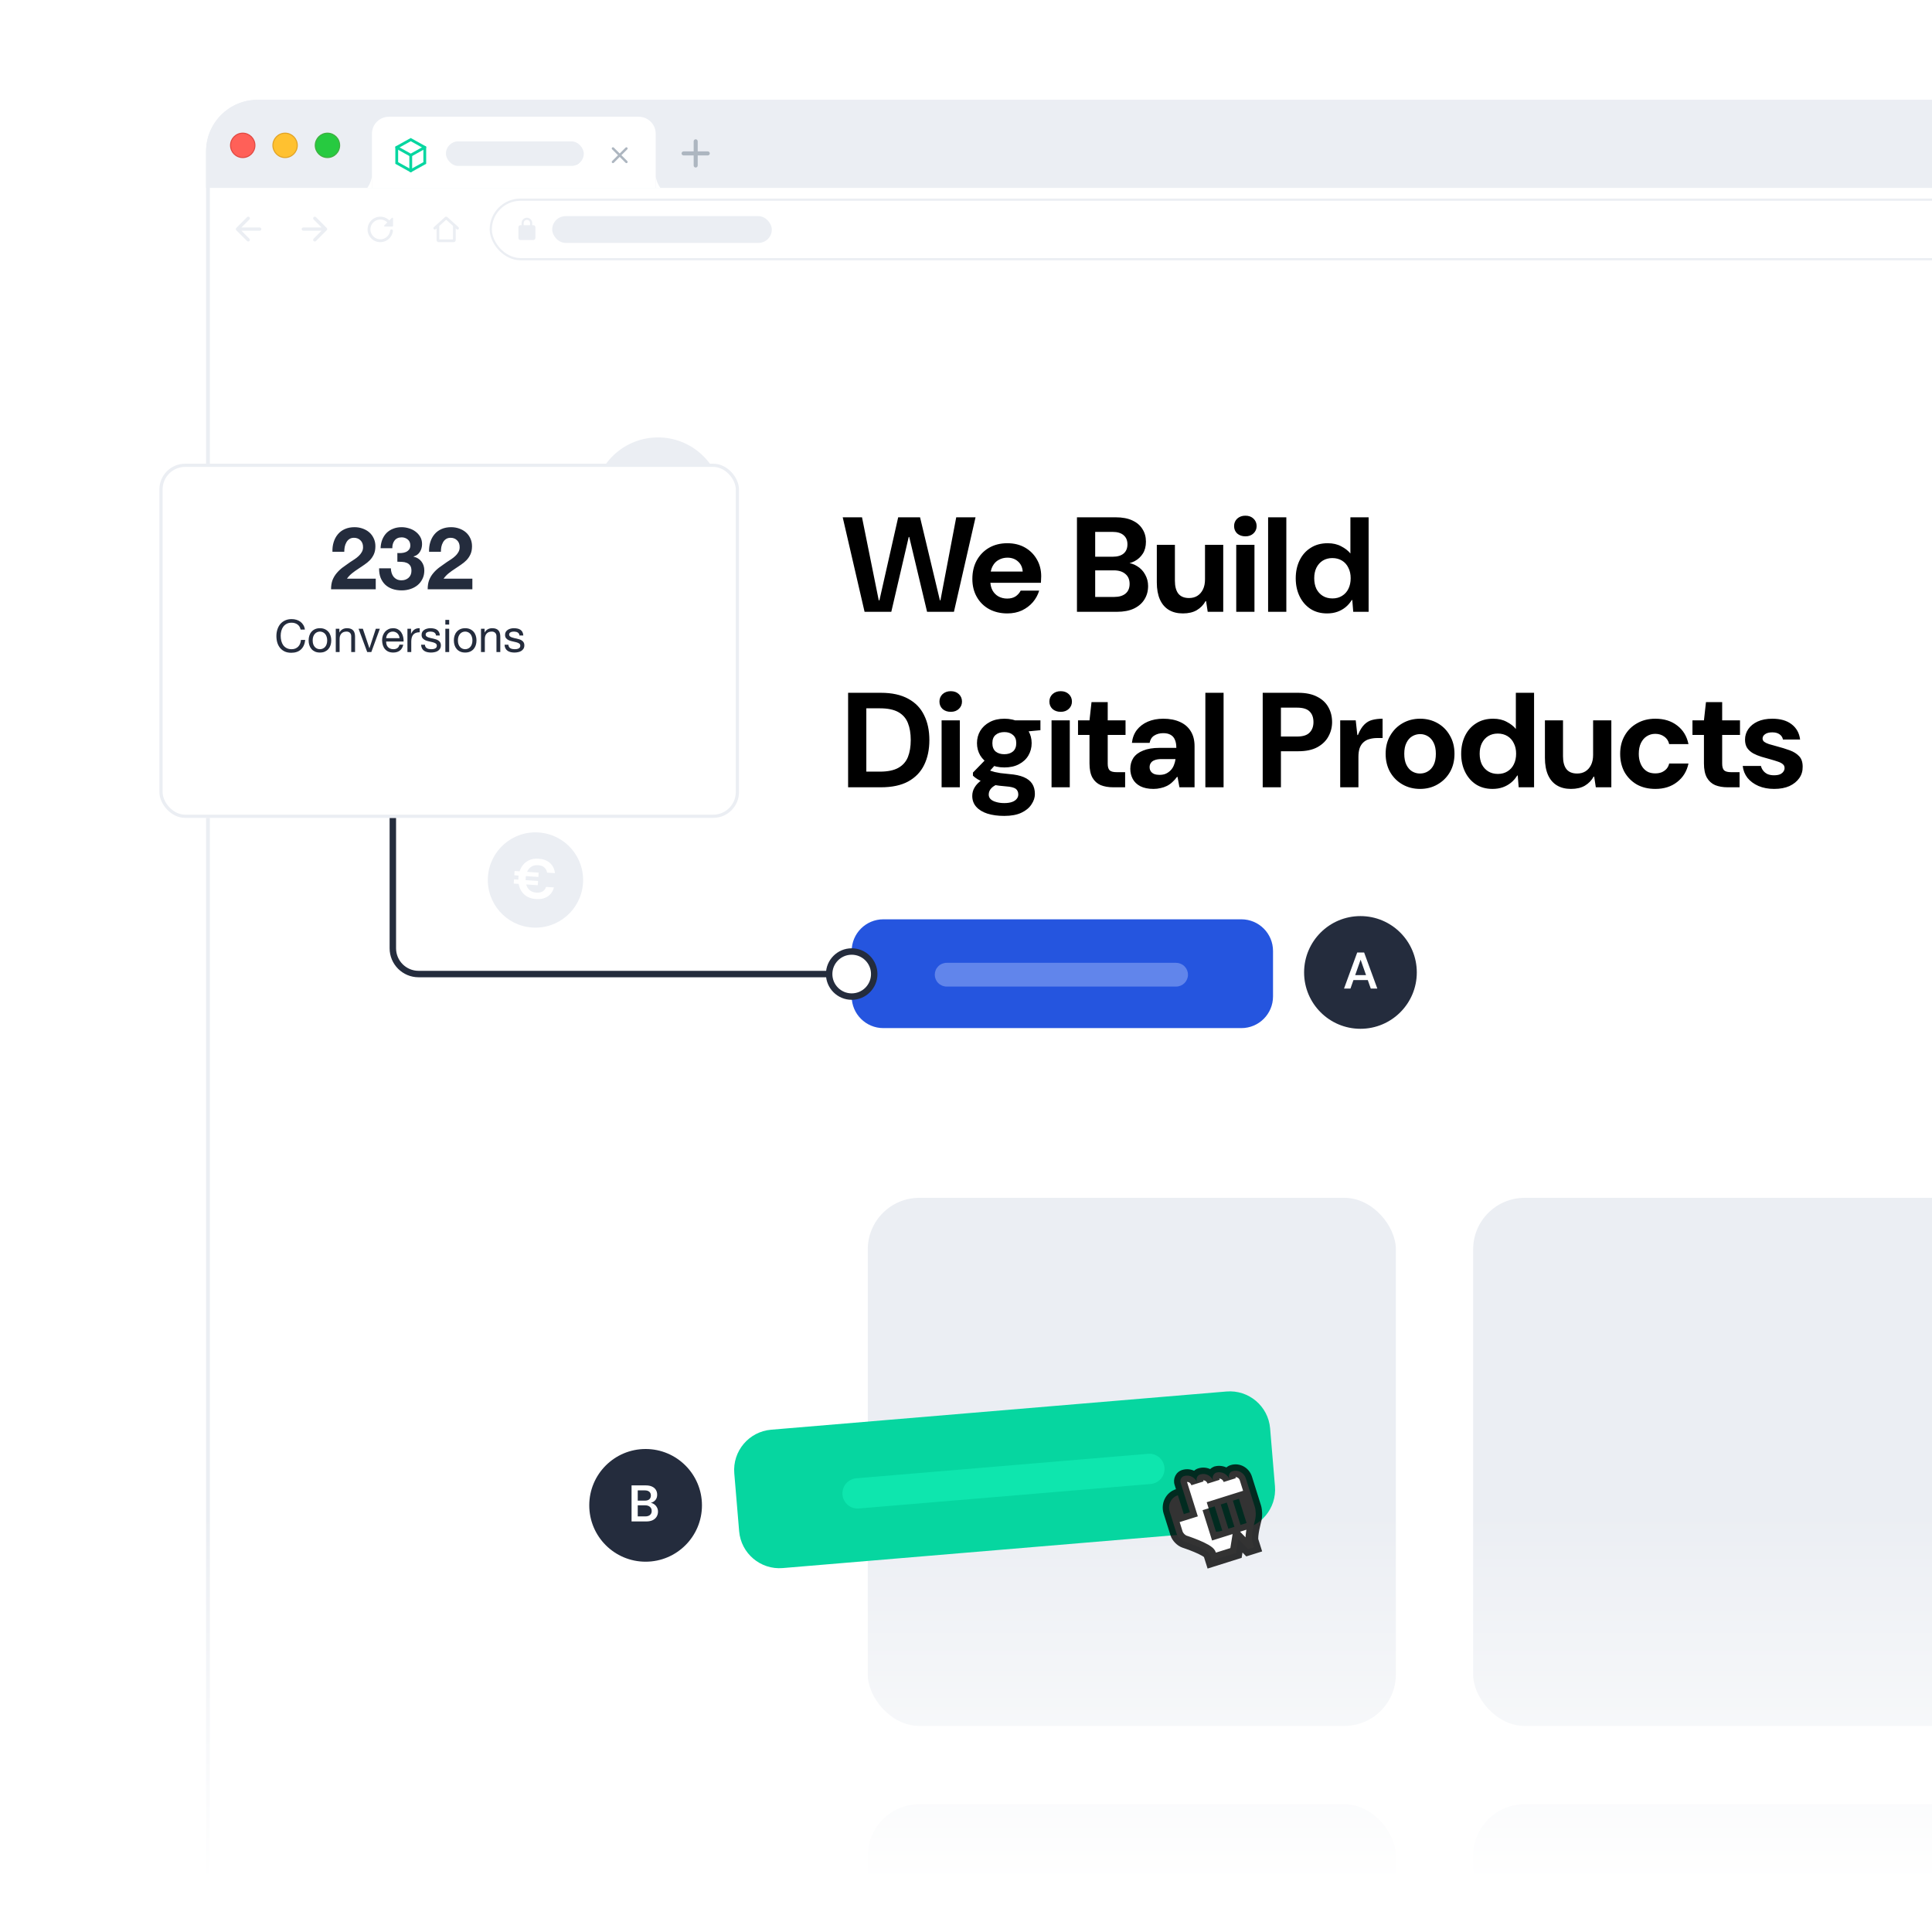 <svg width="1200" height="1200" viewBox="0 0 1200 1200" fill="none" xmlns="http://www.w3.org/2000/svg">
<g clip-path="url(#clip0_1371_689)">
<rect width="1200" height="1200" fill="white"/>
<g clip-path="url(#clip1_1371_689)">
<rect x="128" y="62" width="1900.24" height="1167.22" rx="32" fill="white"/>
<g clip-path="url(#clip2_1371_689)">
<rect width="1900.24" height="1167.22" transform="translate(128 62)" fill="white"/>
<g clip-path="url(#clip3_1371_689)">
<rect x="304.83" y="124.021" width="1616.52" height="36.949" rx="18.475" fill="white" stroke="#EBEEF3" stroke-width="1.368"/>
<path fill-rule="evenodd" clip-rule="evenodd" d="M331.225 139.858H330.565V138.538C330.565 136.717 329.087 135.239 327.266 135.239C325.445 135.239 323.967 136.717 323.967 138.538V139.858H323.307C322.581 139.858 321.987 140.451 321.987 141.177V147.775C321.987 148.501 322.581 149.095 323.307 149.095H331.225C331.95 149.095 332.544 148.501 332.544 147.775V141.177C332.544 140.451 331.95 139.858 331.225 139.858ZM325.282 139.857V138.538C325.282 137.442 326.167 136.558 327.262 136.558C328.357 136.558 329.241 137.442 329.241 138.538V139.857H325.282Z" fill="#EBEEF3"/>
<rect x="342.981" y="134.256" width="136.408" height="16.618" rx="8.309" fill="#EBEEF3"/>
<g clip-path="url(#clip4_1371_689)">
<path d="M276.43 134.801C276.625 134.625 276.879 134.555 277.12 134.588C277.36 134.555 277.614 134.625 277.808 134.801L284.758 141.091C285.106 141.406 285.135 141.943 284.822 142.292C284.506 142.644 283.965 142.673 283.615 142.356L283.052 141.846V149.094C283.052 149.823 282.462 150.414 281.733 150.414H272.467C271.739 150.413 271.148 149.823 271.148 149.094V141.881L270.624 142.356C270.274 142.673 269.733 142.644 269.417 142.292C269.104 141.943 269.132 141.406 269.48 141.091L276.43 134.801ZM272.848 140.343V148.704H281.351V140.307L277.119 136.478L272.848 140.343Z" fill="#EBEEF3"/>
<path fill-rule="evenodd" clip-rule="evenodd" d="M244.128 140.295V135.641C244.128 135.245 243.653 135.051 243.38 135.333L241.814 136.899C240.222 135.306 237.952 134.392 235.471 134.611C231.785 134.946 228.75 137.911 228.345 141.597C227.818 146.365 231.539 150.412 236.21 150.412C240.248 150.412 243.583 147.385 244.066 143.479C244.128 142.951 243.714 142.494 243.187 142.494C242.747 142.494 242.377 142.819 242.324 143.251C241.946 146.321 239.298 148.696 236.122 148.652C232.858 148.608 230.105 145.855 230.052 142.582C229.999 139.151 232.788 136.336 236.21 136.336C237.908 136.336 239.448 137.031 240.565 138.139L238.726 139.978C238.445 140.259 238.638 140.734 239.034 140.734H243.688C243.934 140.734 244.128 140.541 244.128 140.295Z" fill="#EBEEF3"/>
<path fill-rule="evenodd" clip-rule="evenodd" d="M188.4 143.311H199.751L194.792 148.27C194.396 148.667 194.396 149.317 194.792 149.713C195.188 150.11 195.829 150.11 196.225 149.713L202.922 143.016C203.318 142.62 203.318 141.98 202.922 141.583L196.235 134.876C195.839 134.48 195.199 134.48 194.802 134.876C194.406 135.273 194.406 135.913 194.802 136.309L199.751 141.279H188.4C187.841 141.279 187.384 141.736 187.384 142.295C187.384 142.854 187.841 143.311 188.4 143.311Z" fill="#EBEEF3"/>
<path fill-rule="evenodd" clip-rule="evenodd" d="M161.299 141.279H149.948L154.907 136.319C155.303 135.923 155.303 135.273 154.907 134.876C154.511 134.48 153.87 134.48 153.474 134.876L146.777 141.573C146.381 141.97 146.381 142.61 146.777 143.006L153.474 149.703C153.87 150.099 154.511 150.099 154.907 149.703C155.303 149.307 155.303 148.667 154.907 148.27L149.948 143.311H161.299C161.858 143.311 162.315 142.854 162.315 142.295C162.315 141.736 161.858 141.279 161.299 141.279Z" fill="#EBEEF3"/>
</g>
<g clip-path="url(#clip5_1371_689)">
<path d="M128 73.079C128 66.96 132.96 62 139.079 62L2016.94 62C2023.05 62 2028.01 66.96 2028.01 73.079V116.702L128 116.702V73.079Z" fill="#EBEEF3"/>
<path fill-rule="evenodd" clip-rule="evenodd" d="M223.124 120.26C224.946 119.022 229.196 118.403 231.018 109.735C231.018 109.735 231.018 120.26 231.018 120.26H223.124Z" fill="white"/>
<path d="M231.018 83.048C231.018 77.235 235.73 72.523 241.542 72.523H396.744C402.557 72.523 407.269 77.235 407.269 83.048V120.26H231.018V83.048Z" fill="white"/>
<path fill-rule="evenodd" clip-rule="evenodd" d="M255.127 85.717L264.709 91.04V101.743L255.127 107.067L245.545 101.743V91.04L255.127 85.717ZM247.288 92.065V100.718L255.127 105.074L262.967 100.718V92.065L255.127 87.71L247.288 92.065Z" fill="#06D6A0"/>
<path fill-rule="evenodd" clip-rule="evenodd" d="M245.655 91.131C245.889 90.71 246.419 90.558 246.84 90.792L255.127 95.396L263.415 90.792C263.835 90.558 264.366 90.71 264.599 91.131C264.833 91.551 264.681 92.081 264.261 92.315L255.127 97.389L245.994 92.315C245.573 92.081 245.422 91.551 245.655 91.131Z" fill="#06D6A0"/>
<path fill-rule="evenodd" clip-rule="evenodd" d="M255.127 95.521C255.608 95.521 255.998 95.911 255.998 96.392V106.07C255.998 106.551 255.608 106.941 255.127 106.941C254.646 106.941 254.256 106.551 254.256 106.07V96.392C254.256 95.911 254.646 95.521 255.127 95.521Z" fill="#06D6A0"/>
<path d="M283.794 98.647L284.009 100.127L284.325 98.793L286.546 90.962H287.794L289.96 98.793L290.269 100.15L290.508 98.639L292.25 90.962H293.738L291.017 102.185H289.668L287.355 94.006L287.178 93.151L287 94.006L284.603 102.185H283.254L280.541 90.962H282.021L283.794 98.647ZM298.641 102.339C297.511 102.339 296.591 101.969 295.882 101.229C295.173 100.484 294.818 99.49 294.818 98.246V97.984C294.818 97.157 294.975 96.419 295.288 95.772C295.607 95.119 296.049 94.61 296.614 94.245C297.185 93.875 297.801 93.69 298.464 93.69C299.549 93.69 300.391 94.047 300.993 94.762C301.594 95.476 301.894 96.499 301.894 97.83V98.424H296.244C296.265 99.246 296.504 99.911 296.961 100.42C297.423 100.924 298.009 101.175 298.719 101.175C299.222 101.175 299.649 101.073 299.998 100.867C300.348 100.662 300.653 100.389 300.916 100.05L301.787 100.728C301.088 101.802 300.039 102.339 298.641 102.339ZM298.464 94.862C297.889 94.862 297.406 95.073 297.015 95.494C296.624 95.91 296.383 96.496 296.29 97.252H300.468V97.144C300.427 96.419 300.232 95.859 299.883 95.463C299.533 95.062 299.06 94.862 298.464 94.862ZM304.039 102.185V90.962H307.708C308.926 90.962 309.841 91.213 310.452 91.717C311.069 92.221 311.377 92.966 311.377 93.953C311.377 94.477 311.228 94.942 310.93 95.348C310.632 95.749 310.226 96.059 309.712 96.281C310.319 96.45 310.796 96.774 311.146 97.252C311.5 97.725 311.678 98.29 311.678 98.948C311.678 99.955 311.351 100.746 310.699 101.322C310.046 101.898 309.124 102.185 307.931 102.185H304.039ZM305.519 96.936V100.975H307.962C308.651 100.975 309.193 100.798 309.589 100.443C309.99 100.083 310.19 99.59 310.19 98.963C310.19 97.612 309.455 96.936 307.985 96.936H305.519ZM305.519 95.749H307.754C308.402 95.749 308.918 95.587 309.304 95.263C309.694 94.939 309.889 94.5 309.889 93.945C309.889 93.328 309.71 92.881 309.35 92.603C308.99 92.321 308.443 92.18 307.708 92.18H305.519V95.749ZM319.064 101.36C318.509 102.013 317.694 102.339 316.62 102.339C315.731 102.339 315.053 102.083 314.585 101.569C314.122 101.05 313.889 100.284 313.883 99.271V93.845H315.31V99.233C315.31 100.497 315.823 101.129 316.851 101.129C317.941 101.129 318.665 100.723 319.025 99.911V93.845H320.451V102.185H319.095L319.064 101.36ZM324.438 102.185H323.012V93.845H324.438V102.185ZM322.896 91.632C322.896 91.401 322.965 91.206 323.104 91.046C323.248 90.887 323.459 90.807 323.736 90.807C324.014 90.807 324.224 90.887 324.368 91.046C324.512 91.206 324.584 91.401 324.584 91.632C324.584 91.863 324.512 92.056 324.368 92.21C324.224 92.365 324.014 92.442 323.736 92.442C323.459 92.442 323.248 92.365 323.104 92.21C322.965 92.056 322.896 91.863 322.896 91.632ZM328.54 102.185H327.114V90.345H328.54V102.185ZM330.745 97.946C330.745 96.666 331.049 95.638 331.655 94.862C332.261 94.081 333.055 93.69 334.037 93.69C335.013 93.69 335.787 94.024 336.357 94.692V90.345H337.783V102.185H336.473L336.404 101.291C335.833 101.99 335.039 102.339 334.022 102.339C333.055 102.339 332.267 101.944 331.655 101.152C331.049 100.361 330.745 99.328 330.745 98.053V97.946ZM332.171 98.107C332.171 99.053 332.367 99.793 332.757 100.328C333.148 100.862 333.688 101.129 334.376 101.129C335.281 101.129 335.941 100.723 336.357 99.911V96.08C335.931 95.294 335.275 94.901 334.392 94.901C333.693 94.901 333.148 95.17 332.757 95.71C332.367 96.25 332.171 97.049 332.171 98.107ZM340.297 101.438C340.297 101.191 340.369 100.985 340.513 100.821C340.662 100.656 340.883 100.574 341.176 100.574C341.469 100.574 341.69 100.656 341.839 100.821C341.993 100.985 342.07 101.191 342.07 101.438C342.07 101.674 341.993 101.872 341.839 102.031C341.69 102.19 341.469 102.27 341.176 102.27C340.883 102.27 340.662 102.19 340.513 102.031C340.369 101.872 340.297 101.674 340.297 101.438ZM348.038 101.175C348.547 101.175 348.991 101.021 349.371 100.713C349.752 100.405 349.962 100.019 350.004 99.557H351.353C351.327 100.035 351.162 100.489 350.859 100.921C350.556 101.353 350.15 101.697 349.641 101.954C349.138 102.211 348.603 102.339 348.038 102.339C346.902 102.339 345.998 101.962 345.324 101.206C344.656 100.446 344.322 99.408 344.322 98.092V97.853C344.322 97.041 344.471 96.319 344.769 95.687C345.068 95.055 345.494 94.564 346.049 94.215C346.609 93.865 347.27 93.69 348.03 93.69C348.966 93.69 349.742 93.971 350.358 94.531C350.98 95.091 351.312 95.818 351.353 96.712H350.004C349.962 96.173 349.757 95.731 349.387 95.386C349.022 95.037 348.57 94.862 348.03 94.862C347.306 94.862 346.743 95.124 346.342 95.648C345.946 96.167 345.748 96.92 345.748 97.907V98.177C345.748 99.138 345.946 99.878 346.342 100.397C346.738 100.916 347.303 101.175 348.038 101.175ZM352.841 97.938C352.841 97.121 353.001 96.386 353.319 95.733C353.643 95.081 354.09 94.577 354.661 94.222C355.236 93.868 355.891 93.69 356.626 93.69C357.762 93.69 358.679 94.084 359.378 94.87C360.082 95.656 360.434 96.702 360.434 98.007V98.107C360.434 98.919 360.278 99.649 359.964 100.297C359.656 100.939 359.211 101.44 358.631 101.8C358.055 102.16 357.392 102.339 356.642 102.339C355.511 102.339 354.594 101.946 353.89 101.16C353.191 100.374 352.841 99.333 352.841 98.038V97.938ZM354.275 98.107C354.275 99.032 354.488 99.775 354.915 100.335C355.347 100.895 355.922 101.175 356.642 101.175C357.366 101.175 357.942 100.893 358.369 100.328C358.795 99.757 359.008 98.96 359.008 97.938C359.008 97.023 358.79 96.283 358.353 95.718C357.921 95.147 357.346 94.862 356.626 94.862C355.922 94.862 355.354 95.142 354.923 95.702C354.491 96.263 354.275 97.064 354.275 98.107Z" fill="#242C3D"/>
<path fill-rule="evenodd" clip-rule="evenodd" d="M389.619 91.685C389.327 91.393 388.856 91.393 388.564 91.685L384.904 95.337L381.245 91.677C380.953 91.385 380.481 91.385 380.19 91.677C379.898 91.969 379.898 92.441 380.19 92.733L383.849 96.392L380.19 100.051C379.898 100.343 379.898 100.815 380.19 101.107C380.481 101.399 380.953 101.399 381.245 101.107L384.904 97.447L388.564 101.107C388.856 101.399 389.327 101.399 389.619 101.107C389.911 100.815 389.911 100.343 389.619 100.051L385.959 96.392L389.619 92.733C389.903 92.448 389.903 91.969 389.619 91.685Z" fill="#ADB6C0"/>
<path fill-rule="evenodd" clip-rule="evenodd" d="M415.163 120.26C413.341 119.022 409.091 118.403 407.269 109.735C407.269 109.735 407.269 120.26 407.269 120.26H415.163Z" fill="white"/>
<path fill-rule="evenodd" clip-rule="evenodd" d="M439.62 96.536H433.355V102.8C433.355 103.49 432.791 104.053 432.102 104.053C431.413 104.053 430.849 103.49 430.849 102.8V96.536H424.585C423.895 96.536 423.332 95.972 423.332 95.283C423.332 94.594 423.895 94.03 424.585 94.03H430.849V87.765C430.849 87.076 431.413 86.512 432.102 86.512C432.791 86.512 433.355 87.076 433.355 87.765V94.03H439.62C440.309 94.03 440.873 94.594 440.873 95.283C440.873 95.972 440.309 96.536 439.62 96.536Z" fill="#ADB6C0"/>
<circle cx="203.387" cy="90.285" r="7.565" fill="#27CA40" stroke="#3EAF3F" stroke-width="0.658"/>
<circle cx="177.076" cy="90.285" r="7.565" fill="#FFC130" stroke="#E1A325" stroke-width="0.658"/>
<circle cx="150.764" cy="90.285" r="7.565" fill="#FF6058" stroke="#E14942" stroke-width="0.658"/>
</g>
<rect x="276.969" y="87.805" width="85.628" height="15.249" rx="7.624" fill="#EBEEF3"/>
</g>
<rect width="2734.49" height="2231.75" transform="translate(-268.165 167.637)" fill="white"/>
<g clip-path="url(#clip6_1371_689)">
<rect width="1897" height="1054" transform="translate(130 168)" fill="white"/>
<path d="M537.002 380L523.419 321.308H535.409L545.806 372.873H546.225L557.88 321.308H571.463L583.788 372.873H584.124L593.934 321.308H605.924L592.508 380H575.823L564.755 333.549H564.42L553.604 380H537.002ZM625.664 381.006C621.416 381.006 617.642 380.112 614.344 378.323C611.102 376.534 608.559 374.019 606.714 370.777C604.87 367.535 603.948 363.818 603.948 359.625C603.948 355.265 604.842 351.436 606.631 348.138C608.475 344.785 611.019 342.157 614.261 340.257C617.559 338.356 621.36 337.406 625.664 337.406C629.856 337.406 633.517 338.301 636.648 340.089C639.778 341.878 642.237 344.337 644.026 347.468C645.815 350.542 646.709 354.036 646.709 357.948C646.709 358.507 646.681 359.15 646.625 359.877C646.625 360.548 646.597 361.246 646.541 361.973H611.997V355.014H635.222C635.054 352.387 634.076 350.291 632.288 348.725C630.555 347.16 628.375 346.378 625.748 346.378C623.791 346.378 622.002 346.825 620.381 347.719C618.76 348.558 617.475 349.871 616.524 351.66C615.574 353.393 615.099 355.601 615.099 358.284V360.715C615.099 363.007 615.546 364.992 616.441 366.668C617.335 368.289 618.565 369.547 620.13 370.442C621.751 371.336 623.568 371.783 625.58 371.783C627.648 371.783 629.381 371.336 630.778 370.442C632.176 369.491 633.238 368.289 633.964 366.836H645.451C644.669 369.463 643.355 371.867 641.511 374.047C639.666 376.171 637.402 377.876 634.719 379.162C632.036 380.391 629.018 381.006 625.664 381.006ZM668.918 380V321.308H692.982C697.063 321.308 700.501 321.951 703.295 323.236C706.09 324.522 708.186 326.311 709.584 328.602C711.037 330.838 711.764 333.437 711.764 336.4C711.764 339.363 711.121 341.85 709.835 343.862C708.55 345.875 706.845 347.44 704.721 348.558C702.653 349.62 700.389 350.235 697.929 350.402L699.187 349.48C701.87 349.592 704.246 350.318 706.314 351.66C708.438 352.946 710.087 354.678 711.261 356.858C712.491 359.038 713.105 361.414 713.105 363.985C713.105 367.116 712.351 369.883 710.842 372.286C709.388 374.69 707.208 376.59 704.302 377.988C701.451 379.329 697.957 380 693.821 380H668.918ZM680.238 370.777H691.976C695.051 370.777 697.426 370.078 699.103 368.681C700.78 367.283 701.618 365.271 701.618 362.644C701.618 360.017 700.752 357.976 699.019 356.523C697.286 355.014 694.883 354.259 691.808 354.259H680.238V370.777ZM680.238 345.791H691.138C694.1 345.791 696.364 345.12 697.929 343.778C699.494 342.437 700.277 340.536 700.277 338.077C700.277 335.673 699.494 333.801 697.929 332.459C696.364 331.062 694.072 330.363 691.054 330.363H680.238V345.791ZM734.701 381.006C731.291 381.006 728.385 380.279 725.981 378.826C723.577 377.373 721.733 375.221 720.447 372.37C719.162 369.463 718.519 365.914 718.519 361.722V338.412H729.754V360.715C729.754 364.181 730.453 366.836 731.85 368.681C733.304 370.525 735.539 371.448 738.558 371.448C740.514 371.448 742.219 371.001 743.673 370.106C745.182 369.156 746.356 367.814 747.194 366.082C748.033 364.349 748.452 362.281 748.452 359.877V338.412H759.771V380H750.129L749.123 373.376H748.787C747.502 375.724 745.685 377.596 743.337 378.994C741.045 380.335 738.167 381.006 734.701 381.006ZM767.852 380V338.412H779.172V380H767.852ZM773.554 333.13C771.486 333.13 769.781 332.543 768.439 331.369C767.154 330.139 766.511 328.602 766.511 326.758C766.511 324.913 767.154 323.376 768.439 322.146C769.781 320.916 771.486 320.302 773.554 320.302C775.622 320.302 777.299 320.916 778.585 322.146C779.87 323.376 780.513 324.913 780.513 326.758C780.513 328.546 779.87 330.056 778.585 331.285C777.299 332.515 775.622 333.13 773.554 333.13ZM787.646 380V321.308H798.965V380H787.646ZM824.254 381.006C820.341 381.006 816.931 380.084 814.025 378.239C811.118 376.339 808.854 373.739 807.233 370.442C805.612 367.144 804.802 363.398 804.802 359.206C804.802 355.014 805.612 351.269 807.233 347.971C808.854 344.673 811.146 342.102 814.109 340.257C817.071 338.356 820.593 337.406 824.673 337.406C827.915 337.406 830.71 338.049 833.058 339.335C835.461 340.564 837.362 342.046 838.759 343.778V321.308H850.079V380H840.52L839.933 372.705H839.598C838.536 374.438 837.25 375.919 835.741 377.149C834.232 378.379 832.527 379.329 830.626 380C828.726 380.671 826.602 381.006 824.254 381.006ZM827.608 371.699C829.9 371.699 831.884 371.168 833.561 370.106C835.294 369.044 836.607 367.591 837.502 365.746C838.452 363.846 838.927 361.638 838.927 359.122C838.927 356.663 838.452 354.511 837.502 352.666C836.607 350.766 835.294 349.284 833.561 348.222C831.828 347.16 829.816 346.629 827.524 346.629C825.288 346.629 823.304 347.16 821.571 348.222C819.894 349.284 818.58 350.766 817.63 352.666C816.736 354.511 816.289 356.663 816.289 359.122C816.289 361.638 816.736 363.846 817.63 365.746C818.58 367.591 819.894 369.044 821.571 370.106C823.304 371.168 825.316 371.699 827.608 371.699ZM526.773 489V430.308H547.148C553.967 430.308 559.613 431.537 564.085 433.997C568.556 436.401 571.854 439.81 573.978 444.226C576.158 448.586 577.248 453.729 577.248 459.654C577.248 465.579 576.158 470.749 573.978 475.165C571.854 479.525 568.556 482.935 564.085 485.395C559.669 487.798 554.023 489 547.148 489H526.773ZM538.092 479.274H546.561C551.368 479.274 555.169 478.491 557.964 476.926C560.759 475.361 562.743 473.125 563.917 470.218C565.091 467.256 565.678 463.734 565.678 459.654C565.678 455.517 565.091 451.996 563.917 449.089C562.743 446.127 560.759 443.863 557.964 442.298C555.169 440.733 551.368 439.95 546.561 439.95H538.092V479.274ZM584.848 489V447.412H596.168V489H584.848ZM590.55 442.13C588.482 442.13 586.777 441.543 585.435 440.369C584.15 439.139 583.507 437.602 583.507 435.758C583.507 433.913 584.15 432.376 585.435 431.146C586.777 429.916 588.482 429.302 590.55 429.302C592.618 429.302 594.295 429.916 595.581 431.146C596.866 432.376 597.509 433.913 597.509 435.758C597.509 437.546 596.866 439.056 595.581 440.285C594.295 441.515 592.618 442.13 590.55 442.13ZM623.759 506.775C619.79 506.775 616.297 506.3 613.278 505.35C610.316 504.4 607.996 502.974 606.319 501.074C604.698 499.229 603.887 496.993 603.887 494.366C603.887 492.41 604.39 490.621 605.397 489C606.403 487.323 607.884 485.814 609.84 484.472C611.797 483.075 614.2 481.873 617.051 480.867L621.16 486.485C618.7 487.323 616.911 488.329 615.793 489.503C614.676 490.677 614.117 492.018 614.117 493.528C614.117 494.646 614.508 495.596 615.29 496.378C616.129 497.161 617.275 497.748 618.728 498.139C620.181 498.586 621.858 498.81 623.759 498.81C625.659 498.81 627.252 498.586 628.538 498.139C629.824 497.692 630.802 497.049 631.473 496.211C632.143 495.428 632.479 494.506 632.479 493.444C632.479 491.935 631.948 490.761 630.886 489.922C629.824 489.14 627.756 488.637 624.681 488.413C621.83 488.189 619.315 487.882 617.135 487.491C614.955 487.044 613.027 486.541 611.35 485.982C609.729 485.367 608.331 484.696 607.157 483.969C605.983 483.243 605.033 482.516 604.307 481.789V479.861L613.278 470.638L619.902 473.153L610.847 483.215L613.865 478.184C614.424 478.407 615.011 478.631 615.626 478.855C616.241 479.078 616.995 479.302 617.89 479.525C618.84 479.749 620.014 479.973 621.411 480.196C622.864 480.364 624.681 480.559 626.861 480.783C630.55 481.063 633.569 481.705 635.917 482.712C638.264 483.718 639.997 485.087 641.115 486.82C642.233 488.553 642.792 490.677 642.792 493.192C642.792 495.372 642.093 497.496 640.696 499.565C639.354 501.689 637.286 503.422 634.491 504.763C631.696 506.105 628.119 506.775 623.759 506.775ZM623.843 476.675C620.321 476.675 617.275 476.004 614.703 474.662C612.188 473.321 610.232 471.504 608.834 469.212C607.493 466.921 606.822 464.377 606.822 461.582C606.822 458.787 607.493 456.244 608.834 453.952C610.232 451.661 612.188 449.844 614.703 448.502C617.275 447.105 620.321 446.406 623.843 446.406C627.364 446.406 630.383 447.105 632.898 448.502C635.469 449.844 637.426 451.661 638.767 453.952C640.109 456.244 640.78 458.787 640.78 461.582C640.78 464.377 640.109 466.921 638.767 469.212C637.426 471.504 635.469 473.321 632.898 474.662C630.383 476.004 627.364 476.675 623.843 476.675ZM623.759 468.458C625.995 468.458 627.783 467.899 629.125 466.781C630.522 465.607 631.221 463.874 631.221 461.582C631.221 459.291 630.522 457.586 629.125 456.468C627.783 455.294 626.023 454.707 623.843 454.707C621.607 454.707 619.79 455.294 618.393 456.468C617.051 457.586 616.38 459.291 616.38 461.582C616.38 463.874 617.051 465.607 618.393 466.781C619.79 467.899 621.579 468.458 623.759 468.458ZM630.634 455.042L628.79 447.412H646.23V453.533L630.634 455.042ZM653.137 489V447.412H664.456V489H653.137ZM658.839 442.13C656.77 442.13 655.066 441.543 653.724 440.369C652.438 439.139 651.796 437.602 651.796 435.758C651.796 433.913 652.438 432.376 653.724 431.146C655.066 429.916 656.77 429.302 658.839 429.302C660.907 429.302 662.584 429.916 663.869 431.146C665.155 432.376 665.798 433.913 665.798 435.758C665.798 437.546 665.155 439.056 663.869 440.285C662.584 441.515 660.907 442.13 658.839 442.13ZM691.461 489C688.498 489 685.899 488.553 683.663 487.658C681.483 486.708 679.778 485.171 678.548 483.047C677.319 480.867 676.704 477.904 676.704 474.159V456.468H669.577V447.412H676.704L677.961 436.093H688.023V447.412H699.091V456.468H688.023V474.327C688.023 476.339 688.442 477.737 689.281 478.519C690.119 479.246 691.545 479.609 693.557 479.609H698.839V489H691.461ZM716.472 490.006C713.174 490.006 710.435 489.447 708.255 488.329C706.131 487.211 704.566 485.702 703.56 483.802C702.554 481.901 702.051 479.805 702.051 477.513C702.051 474.942 702.694 472.678 703.979 470.722C705.321 468.765 707.333 467.256 710.016 466.194C712.699 465.076 716.081 464.517 720.162 464.517H730.642C730.642 462.449 730.335 460.744 729.72 459.402C729.161 458.061 728.267 457.055 727.037 456.384C725.863 455.713 724.354 455.378 722.509 455.378C720.329 455.378 718.457 455.881 716.892 456.887C715.382 457.837 714.432 459.346 714.041 461.415H703.057C703.392 458.34 704.399 455.685 706.075 453.449C707.808 451.213 710.072 449.481 712.867 448.251C715.718 447.021 718.932 446.406 722.509 446.406C726.534 446.406 730 447.077 732.906 448.418C735.813 449.704 738.049 451.633 739.614 454.204C741.179 456.719 741.962 459.794 741.962 463.427V489H732.571L731.397 482.544H731.062C730.167 483.774 729.189 484.864 728.127 485.814C727.121 486.764 726.003 487.547 724.773 488.162C723.543 488.776 722.23 489.224 720.832 489.503C719.435 489.838 717.982 490.006 716.472 490.006ZM720.162 481.286C721.727 481.286 723.068 481.035 724.186 480.532C725.36 479.973 726.366 479.246 727.205 478.352C728.043 477.457 728.686 476.423 729.133 475.249C729.636 474.019 729.972 472.762 730.139 471.476H721.419C719.686 471.476 718.261 471.7 717.143 472.147C716.081 472.538 715.299 473.125 714.795 473.908C714.292 474.634 714.041 475.501 714.041 476.507C714.041 477.513 714.292 478.379 714.795 479.106C715.299 479.833 716.025 480.392 716.975 480.783C717.926 481.118 718.988 481.286 720.162 481.286ZM748.671 489V430.308H759.99V489H748.671ZM784.289 489V430.308H806.34C811.092 430.308 815.004 431.118 818.079 432.739C821.209 434.304 823.529 436.456 825.038 439.195C826.603 441.934 827.386 445.037 827.386 448.502C827.386 451.688 826.631 454.651 825.122 457.39C823.669 460.129 821.377 462.365 818.247 464.098C815.172 465.775 811.203 466.613 806.34 466.613H795.608V489H784.289ZM795.608 457.474H805.67C809.247 457.474 811.818 456.663 813.383 455.042C815.004 453.421 815.815 451.241 815.815 448.502C815.815 445.652 815.004 443.444 813.383 441.878C811.818 440.313 809.247 439.531 805.67 439.531H795.608V457.474ZM832.425 489V447.412H842.067L843.073 456.552H843.409C844.639 453.589 845.98 451.409 847.433 450.012C848.887 448.558 850.536 447.608 852.38 447.161C854.281 446.658 856.405 446.406 858.753 446.406V458.396H855.65C853.75 458.396 852.045 458.62 850.536 459.067C849.082 459.458 847.853 460.129 846.847 461.079C845.84 461.974 845.058 463.175 844.499 464.685C843.996 466.194 843.744 468.011 843.744 470.135V489H832.425ZM882.025 490.006C878.001 490.006 874.367 489.084 871.125 487.239C867.883 485.395 865.312 482.823 863.411 479.525C861.567 476.227 860.644 472.454 860.644 468.206C860.644 463.902 861.595 460.129 863.495 456.887C865.396 453.589 867.967 451.018 871.209 449.173C874.451 447.328 878.057 446.406 882.025 446.406C886.05 446.406 889.683 447.328 892.925 449.173C896.167 451.018 898.711 453.589 900.555 456.887C902.456 460.129 903.406 463.902 903.406 468.206C903.406 472.51 902.456 476.311 900.555 479.609C898.655 482.851 896.083 485.395 892.841 487.239C889.655 489.084 886.05 490.006 882.025 490.006ZM881.941 480.448C883.786 480.448 885.435 480.001 886.888 479.106C888.398 478.212 889.599 476.87 890.494 475.082C891.388 473.237 891.835 470.945 891.835 468.206C891.835 465.467 891.388 463.203 890.494 461.415C889.599 459.57 888.398 458.201 886.888 457.306C885.435 456.412 883.842 455.965 882.109 455.965C880.32 455.965 878.671 456.412 877.162 457.306C875.653 458.201 874.451 459.57 873.557 461.415C872.662 463.203 872.215 465.467 872.215 468.206C872.215 470.945 872.662 473.237 873.557 475.082C874.451 476.87 875.625 478.212 877.078 479.106C878.588 480.001 880.209 480.448 881.941 480.448ZM927.015 490.006C923.102 490.006 919.692 489.084 916.785 487.239C913.879 485.339 911.615 482.739 909.994 479.442C908.373 476.144 907.562 472.398 907.562 468.206C907.562 464.014 908.373 460.269 909.994 456.971C911.615 453.673 913.907 451.102 916.869 449.257C919.832 447.356 923.353 446.406 927.434 446.406C930.676 446.406 933.471 447.049 935.818 448.335C938.222 449.564 940.123 451.046 941.52 452.778V430.308H952.839V489H943.281L942.694 481.705H942.358C941.296 483.438 940.011 484.919 938.502 486.149C936.992 487.379 935.287 488.329 933.387 489C931.486 489.671 929.362 490.006 927.015 490.006ZM930.368 480.699C932.66 480.699 934.645 480.168 936.322 479.106C938.054 478.044 939.368 476.591 940.262 474.746C941.213 472.846 941.688 470.638 941.688 468.122C941.688 465.663 941.213 463.511 940.262 461.666C939.368 459.766 938.054 458.284 936.322 457.222C934.589 456.16 932.576 455.629 930.285 455.629C928.049 455.629 926.064 456.16 924.332 457.222C922.655 458.284 921.341 459.766 920.391 461.666C919.496 463.511 919.049 465.663 919.049 468.122C919.049 470.638 919.496 472.846 920.391 474.746C921.341 476.591 922.655 478.044 924.332 479.106C926.064 480.168 928.077 480.699 930.368 480.699ZM975.759 490.006C972.349 490.006 969.442 489.279 967.039 487.826C964.635 486.373 962.791 484.221 961.505 481.37C960.219 478.463 959.576 474.914 959.576 470.722V447.412H970.812V469.715C970.812 473.181 971.511 475.836 972.908 477.681C974.361 479.525 976.597 480.448 979.616 480.448C981.572 480.448 983.277 480.001 984.73 479.106C986.239 478.156 987.413 476.814 988.252 475.082C989.09 473.349 989.509 471.281 989.509 468.877V447.412H1000.83V489H991.186L990.18 482.376H989.845C988.559 484.724 986.743 486.596 984.395 487.994C982.103 489.335 979.224 490.006 975.759 490.006ZM1028.19 490.006C1023.78 490.006 1019.92 489.084 1016.62 487.239C1013.38 485.339 1010.84 482.767 1008.99 479.525C1007.21 476.227 1006.31 472.454 1006.31 468.206C1006.31 463.958 1007.23 460.213 1009.08 456.971C1010.92 453.673 1013.49 451.102 1016.79 449.257C1020.09 447.356 1023.89 446.406 1028.19 446.406C1033.56 446.406 1038.06 447.804 1041.69 450.598C1045.38 453.393 1047.73 457.25 1048.74 462.169H1036.75C1036.3 460.157 1035.27 458.592 1033.64 457.474C1032.08 456.356 1030.23 455.797 1028.11 455.797C1026.15 455.797 1024.39 456.3 1022.83 457.306C1021.32 458.256 1020.12 459.654 1019.22 461.498C1018.33 463.343 1017.88 465.579 1017.88 468.206C1017.88 470.107 1018.13 471.812 1018.64 473.321C1019.14 474.83 1019.84 476.116 1020.73 477.178C1021.63 478.24 1022.69 479.05 1023.92 479.609C1025.2 480.112 1026.6 480.364 1028.11 480.364C1029.56 480.364 1030.88 480.14 1032.05 479.693C1033.23 479.19 1034.23 478.491 1035.07 477.597C1035.91 476.647 1036.47 475.529 1036.75 474.243H1048.74C1047.73 479.05 1045.38 482.879 1041.69 485.73C1038.06 488.581 1033.56 490.006 1028.19 490.006ZM1073.11 489C1070.15 489 1067.55 488.553 1065.31 487.658C1063.13 486.708 1061.43 485.171 1060.2 483.047C1058.97 480.867 1058.35 477.904 1058.35 474.159V456.468H1051.22V447.412H1058.35L1059.61 436.093H1069.67V447.412H1080.74V456.468H1069.67V474.327C1069.67 476.339 1070.09 477.737 1070.93 478.519C1071.77 479.246 1073.19 479.609 1075.2 479.609H1080.49V489H1073.11ZM1101.98 490.006C1098.29 490.006 1095.02 489.391 1092.17 488.162C1089.37 486.932 1087.11 485.255 1085.38 483.131C1083.7 480.951 1082.72 478.491 1082.44 475.752H1093.76C1093.98 476.758 1094.43 477.709 1095.1 478.603C1095.77 479.497 1096.67 480.224 1097.78 480.783C1098.96 481.286 1100.3 481.538 1101.81 481.538C1103.37 481.538 1104.63 481.342 1105.58 480.951C1106.53 480.504 1107.23 479.945 1107.68 479.274C1108.18 478.603 1108.43 477.876 1108.43 477.094C1108.43 476.032 1108.07 475.221 1107.34 474.662C1106.67 474.047 1105.67 473.516 1104.32 473.069C1103.04 472.622 1101.5 472.147 1099.71 471.644C1097.87 471.141 1096 470.61 1094.1 470.051C1092.25 469.492 1090.55 468.793 1088.98 467.955C1087.42 467.06 1086.16 465.942 1085.21 464.601C1084.31 463.203 1083.87 461.471 1083.87 459.402C1083.87 456.999 1084.54 454.819 1085.88 452.862C1087.22 450.906 1089.15 449.341 1091.66 448.167C1094.23 446.993 1097.28 446.406 1100.8 446.406C1105.83 446.406 1109.83 447.552 1112.79 449.844C1115.81 452.136 1117.57 455.294 1118.08 459.318H1107.43C1107.15 457.921 1106.42 456.831 1105.25 456.048C1104.13 455.266 1102.65 454.875 1100.8 454.875C1098.85 454.875 1097.34 455.266 1096.28 456.048C1095.27 456.775 1094.77 457.669 1094.77 458.732C1094.77 459.514 1095.1 460.185 1095.77 460.744C1096.44 461.247 1097.42 461.722 1098.71 462.169C1100.05 462.561 1101.64 463.008 1103.49 463.511C1106.45 464.293 1109.16 465.132 1111.62 466.026C1114.08 466.921 1116.03 468.15 1117.49 469.715C1118.94 471.225 1119.67 473.377 1119.67 476.172C1119.72 478.855 1119.03 481.23 1117.57 483.298C1116.12 485.367 1114.08 487.016 1111.45 488.245C1108.82 489.419 1105.67 490.006 1101.98 490.006Z" fill="black"/>
<rect x="539" y="744" width="328" height="328" rx="32" fill="#EBEEF3"/>
<rect x="539" y="1120.64" width="328" height="328" rx="32" fill="#EBEEF3"/>
<rect x="915" y="744" width="328" height="328" rx="32" fill="#EBEEF3"/>
<rect x="915" y="1120.64" width="328" height="328" rx="32" fill="#EBEEF3"/>
<circle cx="332.586" cy="546.586" r="29.593" transform="rotate(4 332.586 546.586)" fill="#EBEEF3"/>
<path d="M319.078 548.795L319.262 546.164L321.962 546.353C321.945 545.934 321.951 545.517 321.98 545.102C322.011 544.664 322.064 544.238 322.139 543.826L319.439 543.637L319.625 540.972L322.74 541.19C323.569 538.628 325.007 536.63 327.055 535.196C329.126 533.765 331.65 533.153 334.626 533.361C337.534 533.564 339.86 534.457 341.604 536.04C343.373 537.601 344.397 539.702 344.676 542.341L339.796 542C339.588 540.664 339.014 539.592 338.073 538.784C337.157 537.955 335.903 537.485 334.311 537.373C332.673 537.259 331.26 537.566 330.073 538.294C328.909 539.024 328.011 540.098 327.378 541.514L334.578 542.018L334.391 544.683L326.638 544.141C326.586 544.555 326.545 544.981 326.514 545.419C326.483 545.857 326.466 546.274 326.462 546.667L334.215 547.21L334.031 549.84L326.831 549.337C327.236 550.849 327.975 552.048 329.049 552.935C330.123 553.822 331.48 554.322 333.118 554.437C334.71 554.548 336.015 554.292 337.032 553.667C338.075 553.021 338.789 552.086 339.176 550.861L344.057 551.202C343.421 553.662 342.119 555.53 340.152 556.807C338.207 558.085 335.782 558.623 332.874 558.42C329.898 558.211 327.483 557.266 325.629 555.583C323.778 553.877 322.621 551.686 322.159 549.01L319.078 548.795Z" fill="white"/>
<circle cx="845" cy="604" r="35" fill="#242C3D"/>
<path d="M834.8 614L842.992 591.6H847.28L855.472 614H851.408L845.104 596.08L838.8 614H834.8ZM838.448 608.72L839.472 605.68H850.512L851.536 608.72H838.448Z" fill="white"/>
</g>
</g>
</g>
<rect x="129.173" y="63.173" width="1897.9" height="1164.88" rx="30.827" stroke="#EBEEF3" stroke-width="2.346"/>
<circle cx="408.696" cy="311.696" r="40.003" transform="rotate(-4 408.696 311.696)" fill="#EBEEF3"/>
<path d="M408.194 332.814L407.934 329.084C404.776 328.948 402.149 328.029 400.05 326.326C397.951 324.623 396.762 322.223 396.48 319.128L403.019 318.671C403.174 319.958 403.641 321.061 404.419 321.98C405.229 322.897 406.277 323.489 407.561 323.756L406.846 313.535C406.549 313.459 406.235 313.384 405.906 313.309C405.608 313.233 405.295 313.157 404.965 313.083C402.286 312.362 400.203 311.339 398.715 310.015C397.259 308.689 396.449 306.848 396.284 304.49C396.058 301.715 396.806 299.424 398.529 297.616C400.25 295.776 402.571 294.624 405.491 294.16L405.217 290.237L408.463 290.01L408.74 293.982C411.667 294.069 414.079 294.922 415.977 296.542C417.905 298.127 419.013 300.273 419.299 302.978L412.663 303.442C412.565 302.508 412.199 301.674 411.563 300.939C410.958 300.171 410.143 299.66 409.12 299.407L409.75 308.416C410.015 308.495 410.28 308.574 410.545 308.653C410.808 308.699 411.072 308.762 411.337 308.841C413.057 309.305 414.638 309.875 416.081 310.553C417.524 311.231 418.71 312.187 419.64 313.42C420.568 314.62 421.101 316.222 421.241 318.224C421.359 319.903 421.049 321.499 420.311 323.011C419.605 324.52 418.479 325.816 416.932 326.897C415.415 327.945 413.498 328.614 411.182 328.906L411.44 332.587L408.194 332.814ZM402.744 303.6C402.817 304.634 403.182 305.452 403.841 306.055C404.497 306.626 405.358 307.101 406.423 307.481L405.861 299.44C404.873 299.704 404.08 300.197 403.482 300.92C402.916 301.641 402.67 302.535 402.744 303.6ZM414.684 319.121C414.594 317.829 414.135 316.839 413.308 316.15C412.481 315.462 411.436 314.902 410.173 314.471L410.817 323.674C412.095 323.39 413.079 322.851 413.77 322.056C414.461 321.262 414.766 320.283 414.684 319.121Z" fill="white"/>
<path d="M529 590.657C529 579.801 537.801 571 548.657 571H771.038C781.894 571 790.695 579.801 790.695 590.657V618.915C790.695 629.773 781.894 638.574 771.038 638.574H548.657C537.801 638.574 529 629.773 529 618.915V590.657Z" fill="#2555DF"/>
<path d="M580.607 605.401C580.607 604.433 580.798 603.475 581.169 602.58C581.539 601.686 582.082 600.873 582.767 600.189C583.451 599.504 584.264 598.961 585.159 598.591C586.053 598.221 587.012 598.03 587.98 598.031H730.499C732.454 598.031 734.329 598.807 735.711 600.19C737.094 601.572 737.87 603.447 737.87 605.402C737.87 607.357 737.094 609.232 735.711 610.615C734.329 611.997 732.454 612.774 730.499 612.774H587.98C586.025 612.774 584.149 611.997 582.767 610.614C581.384 609.232 580.607 607.357 580.607 605.401Z" fill="#6185EB"/>
<path d="M244 480.5L232.453 500.5H255.547L244 480.5ZM529.5 605V603H260V605V607H529.5V605ZM244 589H246V498.5H244H242V589H244ZM260 605V603C252.268 603 246 596.732 246 589H244H242C242 598.941 250.059 607 260 607V605Z" fill="#242C3D"/>
<g filter="url(#filter0_d_1371_689)">
<rect x="69" y="258" width="360" height="220" rx="16" fill="white"/>
<rect x="70" y="259" width="358" height="218" rx="15" stroke="#EBEEF3" stroke-width="2"/>
</g>
<path d="M206.489 342.726H213.833C213.833 341.718 213.923 340.71 214.103 339.702C214.319 338.658 214.661 337.722 215.129 336.894C215.597 336.03 216.209 335.346 216.965 334.842C217.757 334.302 218.711 334.032 219.827 334.032C221.483 334.032 222.833 334.554 223.877 335.598C224.957 336.606 225.497 338.028 225.497 339.864C225.497 341.016 225.227 342.042 224.687 342.942C224.183 343.842 223.535 344.652 222.743 345.372C221.987 346.092 221.141 346.758 220.205 347.37C219.269 347.946 218.387 348.522 217.559 349.098C215.939 350.214 214.391 351.312 212.915 352.392C211.475 353.472 210.215 354.66 209.135 355.956C208.055 357.216 207.191 358.656 206.543 360.276C205.931 361.896 205.625 363.804 205.625 366H233.381V359.412H215.507C216.443 358.116 217.523 356.982 218.747 356.01C219.971 355.038 221.231 354.138 222.527 353.31C223.823 352.446 225.101 351.582 226.361 350.718C227.657 349.854 228.809 348.9 229.817 347.856C230.825 346.776 231.635 345.552 232.247 344.184C232.859 342.816 233.165 341.178 233.165 339.27C233.165 337.434 232.805 335.778 232.085 334.302C231.401 332.826 230.465 331.584 229.277 330.576C228.089 329.568 226.703 328.794 225.119 328.254C223.571 327.714 221.933 327.444 220.205 327.444C217.937 327.444 215.921 327.84 214.157 328.632C212.429 329.388 210.989 330.468 209.837 331.872C208.685 333.24 207.821 334.86 207.245 336.732C206.669 338.568 206.417 340.566 206.489 342.726ZM246.809 343.482V348.882C247.745 348.882 248.717 348.918 249.725 348.99C250.769 349.026 251.723 349.224 252.587 349.584C253.451 349.908 254.153 350.448 254.693 351.204C255.269 351.96 255.557 353.058 255.557 354.498C255.557 356.334 254.963 357.792 253.775 358.872C252.587 359.916 251.129 360.438 249.401 360.438C248.285 360.438 247.313 360.24 246.485 359.844C245.693 359.448 245.027 358.926 244.487 358.278C243.947 357.594 243.533 356.802 243.245 355.902C242.957 354.966 242.795 353.994 242.759 352.986H235.469C235.433 355.182 235.739 357.126 236.387 358.818C237.071 360.51 238.025 361.95 239.249 363.138C240.473 364.29 241.949 365.172 243.677 365.784C245.441 366.396 247.385 366.702 249.509 366.702C251.345 366.702 253.109 366.432 254.801 365.892C256.493 365.352 257.987 364.56 259.283 363.516C260.579 362.472 261.605 361.176 262.361 359.628C263.153 358.08 263.549 356.316 263.549 354.336C263.549 352.176 262.955 350.322 261.767 348.774C260.579 347.226 258.941 346.218 256.853 345.75V345.642C258.617 345.138 259.931 344.184 260.795 342.78C261.695 341.376 262.145 339.756 262.145 337.92C262.145 336.228 261.767 334.734 261.011 333.438C260.255 332.142 259.265 331.044 258.041 330.144C256.853 329.244 255.503 328.578 253.991 328.146C252.479 327.678 250.967 327.444 249.455 327.444C247.511 327.444 245.747 327.768 244.163 328.416C242.579 329.028 241.211 329.91 240.059 331.062C238.943 332.214 238.061 333.6 237.413 335.22C236.801 336.804 236.459 338.568 236.387 340.512H243.677C243.641 338.568 244.109 336.966 245.081 335.706C246.089 334.41 247.565 333.762 249.509 333.762C250.913 333.762 252.155 334.194 253.235 335.058C254.315 335.922 254.855 337.164 254.855 338.784C254.855 339.864 254.585 340.728 254.045 341.376C253.541 342.024 252.875 342.528 252.047 342.888C251.255 343.212 250.391 343.41 249.455 343.482C248.519 343.554 247.637 343.554 246.809 343.482ZM266.501 342.726H273.845C273.845 341.718 273.935 340.71 274.115 339.702C274.331 338.658 274.673 337.722 275.141 336.894C275.609 336.03 276.221 335.346 276.977 334.842C277.769 334.302 278.723 334.032 279.839 334.032C281.495 334.032 282.845 334.554 283.889 335.598C284.969 336.606 285.509 338.028 285.509 339.864C285.509 341.016 285.239 342.042 284.699 342.942C284.195 343.842 283.547 344.652 282.755 345.372C281.999 346.092 281.153 346.758 280.217 347.37C279.281 347.946 278.399 348.522 277.571 349.098C275.951 350.214 274.403 351.312 272.927 352.392C271.487 353.472 270.227 354.66 269.147 355.956C268.067 357.216 267.203 358.656 266.555 360.276C265.943 361.896 265.637 363.804 265.637 366H293.393V359.412H275.519C276.455 358.116 277.535 356.982 278.759 356.01C279.983 355.038 281.243 354.138 282.539 353.31C283.835 352.446 285.113 351.582 286.373 350.718C287.669 349.854 288.821 348.9 289.829 347.856C290.837 346.776 291.647 345.552 292.259 344.184C292.871 342.816 293.177 341.178 293.177 339.27C293.177 337.434 292.817 335.778 292.097 334.302C291.413 332.826 290.477 331.584 289.289 330.576C288.101 329.568 286.715 328.794 285.131 328.254C283.583 327.714 281.945 327.444 280.217 327.444C277.949 327.444 275.933 327.84 274.169 328.632C272.441 329.388 271.001 330.468 269.849 331.872C268.697 333.24 267.833 334.86 267.257 336.732C266.681 338.568 266.429 340.566 266.501 342.726Z" fill="#242C3D"/>
<path d="M186.715 391.028H189.375C189.225 389.964 188.908 389.031 188.423 388.228C187.937 387.407 187.331 386.725 186.603 386.184C185.875 385.643 185.044 385.232 184.111 384.952C183.177 384.672 182.188 384.532 181.143 384.532C179.612 384.532 178.249 384.812 177.055 385.372C175.879 385.913 174.889 386.66 174.087 387.612C173.303 388.564 172.705 389.684 172.295 390.972C171.884 392.241 171.679 393.604 171.679 395.06C171.679 396.516 171.865 397.879 172.239 399.148C172.631 400.417 173.209 401.519 173.975 402.452C174.74 403.385 175.701 404.123 176.859 404.664C178.016 405.187 179.369 405.448 180.919 405.448C183.476 405.448 185.492 404.748 186.967 403.348C188.441 401.948 189.309 399.988 189.571 397.468H186.911C186.855 398.289 186.687 399.055 186.407 399.764C186.127 400.473 185.735 401.089 185.231 401.612C184.745 402.116 184.157 402.517 183.467 402.816C182.795 403.096 182.02 403.236 181.143 403.236C179.948 403.236 178.921 403.012 178.063 402.564C177.204 402.116 176.495 401.519 175.935 400.772C175.393 400.007 174.992 399.12 174.731 398.112C174.469 397.085 174.339 396.003 174.339 394.864C174.339 393.819 174.469 392.811 174.731 391.84C174.992 390.869 175.393 390.011 175.935 389.264C176.495 388.499 177.195 387.892 178.035 387.444C178.893 386.996 179.92 386.772 181.115 386.772C182.515 386.772 183.719 387.127 184.727 387.836C185.753 388.545 186.416 389.609 186.715 391.028ZM194.21 397.776C194.21 396.899 194.322 396.124 194.546 395.452C194.788 394.761 195.115 394.183 195.526 393.716C195.936 393.249 196.412 392.895 196.954 392.652C197.514 392.409 198.102 392.288 198.718 392.288C199.334 392.288 199.912 392.409 200.454 392.652C201.014 392.895 201.499 393.249 201.91 393.716C202.32 394.183 202.638 394.761 202.862 395.452C203.104 396.124 203.226 396.899 203.226 397.776C203.226 398.653 203.104 399.437 202.862 400.128C202.638 400.8 202.32 401.369 201.91 401.836C201.499 402.284 201.014 402.629 200.454 402.872C199.912 403.115 199.334 403.236 198.718 403.236C198.102 403.236 197.514 403.115 196.954 402.872C196.412 402.629 195.936 402.284 195.526 401.836C195.115 401.369 194.788 400.8 194.546 400.128C194.322 399.437 194.21 398.653 194.21 397.776ZM191.69 397.776C191.69 398.84 191.839 399.829 192.138 400.744C192.436 401.659 192.884 402.461 193.482 403.152C194.079 403.824 194.816 404.356 195.694 404.748C196.571 405.121 197.579 405.308 198.718 405.308C199.875 405.308 200.883 405.121 201.742 404.748C202.619 404.356 203.356 403.824 203.954 403.152C204.551 402.461 204.999 401.659 205.298 400.744C205.596 399.829 205.746 398.84 205.746 397.776C205.746 396.712 205.596 395.723 205.298 394.808C204.999 393.875 204.551 393.072 203.954 392.4C203.356 391.709 202.619 391.168 201.742 390.776C200.883 390.384 199.875 390.188 198.718 390.188C197.579 390.188 196.571 390.384 195.694 390.776C194.816 391.168 194.079 391.709 193.482 392.4C192.884 393.072 192.436 393.875 192.138 394.808C191.839 395.723 191.69 396.712 191.69 397.776ZM208.552 390.524V405H210.932V396.824C210.932 396.171 211.016 395.573 211.184 395.032C211.37 394.472 211.641 393.987 211.996 393.576C212.35 393.165 212.789 392.848 213.312 392.624C213.853 392.4 214.488 392.288 215.216 392.288C216.13 392.288 216.849 392.549 217.372 393.072C217.894 393.595 218.156 394.304 218.156 395.2V405H220.536V395.48C220.536 394.696 220.452 393.987 220.284 393.352C220.134 392.699 219.864 392.139 219.472 391.672C219.08 391.205 218.566 390.841 217.932 390.58C217.297 390.319 216.504 390.188 215.552 390.188C213.405 390.188 211.837 391.065 210.848 392.82H210.792V390.524H208.552ZM230.634 405L235.926 390.524H233.434L229.486 402.592H229.43L225.37 390.524H222.71L228.086 405H230.634ZM248.162 396.376H239.846C239.884 395.816 240.005 395.293 240.21 394.808C240.416 394.304 240.696 393.865 241.05 393.492C241.405 393.119 241.825 392.829 242.31 392.624C242.814 392.4 243.374 392.288 243.99 392.288C244.588 392.288 245.129 392.4 245.614 392.624C246.118 392.829 246.548 393.119 246.902 393.492C247.276 393.847 247.565 394.276 247.77 394.78C247.994 395.284 248.125 395.816 248.162 396.376ZM250.458 400.408H248.106C247.901 401.36 247.472 402.069 246.818 402.536C246.184 403.003 245.362 403.236 244.354 403.236C243.57 403.236 242.889 403.105 242.31 402.844C241.732 402.583 241.256 402.237 240.882 401.808C240.509 401.36 240.238 400.856 240.07 400.296C239.902 399.717 239.828 399.111 239.846 398.476H250.682C250.72 397.599 250.636 396.675 250.43 395.704C250.244 394.733 249.889 393.837 249.366 393.016C248.862 392.195 248.181 391.523 247.322 391C246.482 390.459 245.418 390.188 244.13 390.188C243.141 390.188 242.226 390.375 241.386 390.748C240.565 391.121 239.846 391.644 239.23 392.316C238.633 392.988 238.166 393.781 237.83 394.696C237.494 395.611 237.326 396.619 237.326 397.72C237.364 398.821 237.522 399.839 237.802 400.772C238.101 401.705 238.54 402.508 239.118 403.18C239.697 403.852 240.406 404.375 241.246 404.748C242.105 405.121 243.113 405.308 244.27 405.308C245.913 405.308 247.276 404.897 248.358 404.076C249.441 403.255 250.141 402.032 250.458 400.408ZM253.065 390.524V405H255.445V398.56C255.445 397.627 255.539 396.805 255.725 396.096C255.912 395.368 256.211 394.752 256.621 394.248C257.032 393.744 257.573 393.361 258.245 393.1C258.917 392.839 259.729 392.708 260.681 392.708V390.188C259.393 390.151 258.329 390.412 257.489 390.972C256.649 391.532 255.94 392.4 255.361 393.576H255.305V390.524H253.065ZM263.93 400.436H261.55C261.587 401.332 261.774 402.097 262.11 402.732C262.446 403.348 262.894 403.852 263.454 404.244C264.014 404.617 264.658 404.888 265.386 405.056C266.114 405.224 266.879 405.308 267.682 405.308C268.41 405.308 269.138 405.233 269.866 405.084C270.612 404.953 271.275 404.711 271.854 404.356C272.451 404.001 272.927 403.535 273.282 402.956C273.655 402.377 273.842 401.649 273.842 400.772C273.842 400.081 273.702 399.503 273.422 399.036C273.16 398.569 272.806 398.187 272.358 397.888C271.928 397.571 271.424 397.319 270.846 397.132C270.286 396.945 269.707 396.787 269.11 396.656C268.55 396.525 267.99 396.404 267.43 396.292C266.87 396.161 266.366 396.012 265.918 395.844C265.47 395.657 265.096 395.433 264.798 395.172C264.518 394.892 264.378 394.547 264.378 394.136C264.378 393.763 264.471 393.464 264.658 393.24C264.844 392.997 265.087 392.811 265.386 392.68C265.684 392.531 266.011 392.428 266.366 392.372C266.739 392.316 267.103 392.288 267.458 392.288C267.85 392.288 268.232 392.335 268.606 392.428C268.998 392.503 269.352 392.633 269.67 392.82C269.987 393.007 270.248 393.259 270.454 393.576C270.659 393.875 270.78 394.257 270.818 394.724H273.198C273.142 393.847 272.955 393.119 272.638 392.54C272.32 391.943 271.891 391.476 271.35 391.14C270.827 390.785 270.22 390.543 269.53 390.412C268.839 390.263 268.083 390.188 267.262 390.188C266.627 390.188 265.983 390.272 265.33 390.44C264.695 390.589 264.116 390.832 263.594 391.168C263.09 391.485 262.67 391.905 262.334 392.428C262.016 392.951 261.858 393.576 261.858 394.304C261.858 395.237 262.091 395.965 262.558 396.488C263.024 397.011 263.603 397.421 264.294 397.72C265.003 398 265.768 398.224 266.59 398.392C267.411 398.541 268.167 398.719 268.858 398.924C269.567 399.111 270.155 399.363 270.622 399.68C271.088 399.997 271.322 400.464 271.322 401.08C271.322 401.528 271.21 401.901 270.986 402.2C270.762 402.48 270.472 402.695 270.118 402.844C269.782 402.993 269.408 403.096 268.998 403.152C268.587 403.208 268.195 403.236 267.822 403.236C267.336 403.236 266.86 403.189 266.394 403.096C265.946 403.003 265.535 402.853 265.162 402.648C264.807 402.424 264.518 402.135 264.294 401.78C264.07 401.407 263.948 400.959 263.93 400.436ZM278.994 387.92V385.008H276.614V387.92H278.994ZM276.614 390.524V405H278.994V390.524H276.614ZM284.417 397.776C284.417 396.899 284.529 396.124 284.753 395.452C284.995 394.761 285.322 394.183 285.733 393.716C286.143 393.249 286.619 392.895 287.161 392.652C287.721 392.409 288.309 392.288 288.925 392.288C289.541 392.288 290.119 392.409 290.661 392.652C291.221 392.895 291.706 393.249 292.117 393.716C292.527 394.183 292.845 394.761 293.069 395.452C293.311 396.124 293.433 396.899 293.433 397.776C293.433 398.653 293.311 399.437 293.069 400.128C292.845 400.8 292.527 401.369 292.117 401.836C291.706 402.284 291.221 402.629 290.661 402.872C290.119 403.115 289.541 403.236 288.925 403.236C288.309 403.236 287.721 403.115 287.161 402.872C286.619 402.629 286.143 402.284 285.733 401.836C285.322 401.369 284.995 400.8 284.753 400.128C284.529 399.437 284.417 398.653 284.417 397.776ZM281.897 397.776C281.897 398.84 282.046 399.829 282.345 400.744C282.643 401.659 283.091 402.461 283.689 403.152C284.286 403.824 285.023 404.356 285.901 404.748C286.778 405.121 287.786 405.308 288.925 405.308C290.082 405.308 291.09 405.121 291.949 404.748C292.826 404.356 293.563 403.824 294.161 403.152C294.758 402.461 295.206 401.659 295.505 400.744C295.803 399.829 295.953 398.84 295.953 397.776C295.953 396.712 295.803 395.723 295.505 394.808C295.206 393.875 294.758 393.072 294.161 392.4C293.563 391.709 292.826 391.168 291.949 390.776C291.09 390.384 290.082 390.188 288.925 390.188C287.786 390.188 286.778 390.384 285.901 390.776C285.023 391.168 284.286 391.709 283.689 392.4C283.091 393.072 282.643 393.875 282.345 394.808C282.046 395.723 281.897 396.712 281.897 397.776ZM298.759 390.524V405H301.139V396.824C301.139 396.171 301.223 395.573 301.391 395.032C301.577 394.472 301.848 393.987 302.203 393.576C302.557 393.165 302.996 392.848 303.519 392.624C304.06 392.4 304.695 392.288 305.423 392.288C306.337 392.288 307.056 392.549 307.579 393.072C308.101 393.595 308.363 394.304 308.363 395.2V405H310.743V395.48C310.743 394.696 310.659 393.987 310.491 393.352C310.341 392.699 310.071 392.139 309.679 391.672C309.287 391.205 308.773 390.841 308.139 390.58C307.504 390.319 306.711 390.188 305.759 390.188C303.612 390.188 302.044 391.065 301.055 392.82H300.999V390.524H298.759ZM315.773 400.436H313.393C313.431 401.332 313.617 402.097 313.953 402.732C314.289 403.348 314.737 403.852 315.297 404.244C315.857 404.617 316.501 404.888 317.229 405.056C317.957 405.224 318.723 405.308 319.525 405.308C320.253 405.308 320.981 405.233 321.709 405.084C322.456 404.953 323.119 404.711 323.697 404.356C324.295 404.001 324.771 403.535 325.125 402.956C325.499 402.377 325.685 401.649 325.685 400.772C325.685 400.081 325.545 399.503 325.265 399.036C325.004 398.569 324.649 398.187 324.201 397.888C323.772 397.571 323.268 397.319 322.689 397.132C322.129 396.945 321.551 396.787 320.953 396.656C320.393 396.525 319.833 396.404 319.273 396.292C318.713 396.161 318.209 396.012 317.761 395.844C317.313 395.657 316.94 395.433 316.641 395.172C316.361 394.892 316.221 394.547 316.221 394.136C316.221 393.763 316.315 393.464 316.501 393.24C316.688 392.997 316.931 392.811 317.229 392.68C317.528 392.531 317.855 392.428 318.209 392.372C318.583 392.316 318.947 392.288 319.301 392.288C319.693 392.288 320.076 392.335 320.449 392.428C320.841 392.503 321.196 392.633 321.513 392.82C321.831 393.007 322.092 393.259 322.297 393.576C322.503 393.875 322.624 394.257 322.661 394.724H325.041C324.985 393.847 324.799 393.119 324.481 392.54C324.164 391.943 323.735 391.476 323.193 391.14C322.671 390.785 322.064 390.543 321.373 390.412C320.683 390.263 319.927 390.188 319.105 390.188C318.471 390.188 317.827 390.272 317.173 390.44C316.539 390.589 315.96 390.832 315.437 391.168C314.933 391.485 314.513 391.905 314.177 392.428C313.86 392.951 313.701 393.576 313.701 394.304C313.701 395.237 313.935 395.965 314.401 396.488C314.868 397.011 315.447 397.421 316.137 397.72C316.847 398 317.612 398.224 318.433 398.392C319.255 398.541 320.011 398.719 320.701 398.924C321.411 399.111 321.999 399.363 322.465 399.68C322.932 399.997 323.165 400.464 323.165 401.08C323.165 401.528 323.053 401.901 322.829 402.2C322.605 402.48 322.316 402.695 321.961 402.844C321.625 402.993 321.252 403.096 320.841 403.152C320.431 403.208 320.039 403.236 319.665 403.236C319.18 403.236 318.704 403.189 318.237 403.096C317.789 403.003 317.379 402.853 317.005 402.648C316.651 402.424 316.361 402.135 316.137 401.78C315.913 401.407 315.792 400.959 315.773 400.436Z" fill="#242C3D"/>
<rect y="697" width="2283" height="503" fill="url(#paint0_linear_1371_689)"/>
<circle cx="401" cy="935" r="35" fill="#242C3D"/>
<path d="M392.272 945V922.6H401.04C402.619 922.6 403.931 922.845 404.976 923.336C406.043 923.827 406.843 924.509 407.376 925.384C407.909 926.237 408.176 927.229 408.176 928.36C408.176 929.491 407.931 930.44 407.44 931.208C406.949 931.976 406.299 932.563 405.488 932.968C404.699 933.373 403.835 933.619 402.896 933.704L403.376 933.352C404.379 933.373 405.275 933.64 406.064 934.152C406.875 934.664 407.515 935.336 407.984 936.168C408.453 936.979 408.688 937.885 408.688 938.888C408.688 940.061 408.4 941.117 407.824 942.056C407.269 942.973 406.448 943.699 405.36 944.232C404.272 944.744 402.939 945 401.36 945H392.272ZM396.112 941.864H400.784C402.043 941.864 403.024 941.565 403.728 940.968C404.432 940.371 404.784 939.539 404.784 938.472C404.784 937.405 404.421 936.563 403.696 935.944C402.971 935.304 401.979 934.984 400.72 934.984H396.112V941.864ZM396.112 932.072H400.496C401.733 932.072 402.672 931.795 403.312 931.24C403.952 930.664 404.272 929.875 404.272 928.872C404.272 927.891 403.952 927.123 403.312 926.568C402.672 925.992 401.723 925.704 400.464 925.704H396.112V932.072Z" fill="white"/>
<circle cx="529" cy="605" r="14" fill="white" stroke="#242C3D" stroke-width="4"/>
<path d="M456.077 915.114C454.918 901.307 465.172 889.175 478.978 888.017L761.791 864.285C775.598 863.127 787.73 873.38 788.888 887.187L791.904 923.124C793.062 936.932 782.809 949.064 769.003 950.223L486.189 973.954C472.383 975.113 460.251 964.859 459.092 951.051L456.077 915.114Z" fill="#06D6A0"/>
<path d="M523.282 928.356C523.179 927.125 523.319 925.885 523.695 924.708C524.071 923.531 524.675 922.44 525.472 921.496C526.27 920.553 527.246 919.776 528.344 919.209C529.442 918.643 530.64 918.298 531.872 918.195L713.12 902.986C715.607 902.778 718.074 903.565 719.98 905.176C721.885 906.786 723.073 909.088 723.282 911.574C723.49 914.061 722.703 916.528 721.092 918.434C719.482 920.339 717.18 921.527 714.694 921.736L533.445 936.945C530.958 937.154 528.491 936.366 526.585 934.755C524.679 933.144 523.491 930.842 523.282 928.356Z" fill="#0EE6AE"/>
<g filter="url(#filter1_d_1371_689)">
<mask id="path-48-outside-1_1371_689" maskUnits="userSpaceOnUse" x="715.984" y="896.778" width="76.433" height="79.049" fill="black">
<rect fill="white" x="715.984" y="896.778" width="76.433" height="79.049"/>
<path fill-rule="evenodd" clip-rule="evenodd" d="M775.228 958.267L769.095 951.92L767.697 960.635L752.636 965.37L751.409 961.467C750.439 958.384 735.689 953.583 735.689 953.583C733.637 952.87 731.451 950.63 730.791 948.531L726.525 934.962C725.169 930.649 727.441 926.092 731.6 924.785L735.283 936.499L739.049 935.315L733.319 917.093C732.754 915.295 733.701 913.397 735.435 912.852C738.901 911.762 742.625 913.792 743.756 917.386L743.347 916.086C742.781 914.288 743.728 912.39 745.462 911.845C748.928 910.755 752.653 912.785 753.783 916.379L753.374 915.079C752.809 913.281 753.755 911.382 755.445 910.698C758.955 909.748 762.68 911.777 763.81 915.372L763.401 914.072C762.836 912.273 763.783 910.375 765.517 909.83C768.983 908.74 772.707 910.77 773.838 914.365L779.426 932.139C780.077 934.21 780.163 937.605 779.641 939.738C779.641 939.738 776.797 950.097 777.766 953.18L778.993 957.083L775.228 958.267ZM750.696 932.879L754.461 931.695L759.197 946.757L755.431 947.941L750.696 932.879ZM758.226 930.512L761.992 929.328L766.727 944.389L762.962 945.573L758.226 930.512ZM765.757 928.144L769.522 926.96L774.258 942.022L770.492 943.205L765.757 928.144Z"/>
</mask>
<path fill-rule="evenodd" clip-rule="evenodd" d="M775.228 958.267L769.095 951.92L767.697 960.635L752.636 965.37L751.409 961.467C750.439 958.384 735.689 953.583 735.689 953.583C733.637 952.87 731.451 950.63 730.791 948.531L726.525 934.962C725.169 930.649 727.441 926.092 731.6 924.785L735.283 936.499L739.049 935.315L733.319 917.093C732.754 915.295 733.701 913.397 735.435 912.852C738.901 911.762 742.625 913.792 743.756 917.386L743.347 916.086C742.781 914.288 743.728 912.39 745.462 911.845C748.928 910.755 752.653 912.785 753.783 916.379L753.374 915.079C752.809 913.281 753.755 911.382 755.445 910.698C758.955 909.748 762.68 911.777 763.81 915.372L763.401 914.072C762.836 912.273 763.783 910.375 765.517 909.83C768.983 908.74 772.707 910.77 773.838 914.365L779.426 932.139C780.077 934.21 780.163 937.605 779.641 939.738C779.641 939.738 776.797 950.097 777.766 953.18L778.993 957.083L775.228 958.267ZM750.696 932.879L754.461 931.695L759.197 946.757L755.431 947.941L750.696 932.879ZM758.226 930.512L761.992 929.328L766.727 944.389L762.962 945.573L758.226 930.512ZM765.757 928.144L769.522 926.96L774.258 942.022L770.492 943.205L765.757 928.144Z" fill="white"/>
<path d="M775.228 958.267L772.39 961.01L774.085 962.764L776.412 962.032L775.228 958.267ZM769.095 951.92L771.933 949.177L766.448 943.5L765.198 951.295L769.095 951.92ZM767.697 960.635L768.881 964.4L771.208 963.668L771.594 961.26L767.697 960.635ZM752.636 965.37L748.87 966.554L750.054 970.319L753.819 969.135L752.636 965.37ZM751.409 961.467L747.643 962.651L751.409 961.467ZM735.689 953.583L734.393 957.311L734.43 957.324L734.467 957.336L735.689 953.583ZM730.791 948.531L727.026 949.715L730.791 948.531ZM726.525 934.962L730.29 933.778L726.525 934.962ZM731.6 924.785L735.365 923.601L734.182 919.835L730.416 921.019L731.6 924.785ZM735.283 936.499L731.518 937.683L732.702 941.448L736.467 940.264L735.283 936.499ZM739.049 935.315L740.232 939.081L743.998 937.897L742.814 934.131L739.049 935.315ZM755.445 910.698L754.414 906.888L754.184 906.95L753.963 907.04L755.445 910.698ZM763.401 914.072L759.636 915.255L763.401 914.072ZM779.641 939.738L783.447 940.784L783.462 940.73L783.475 940.676L779.641 939.738ZM778.993 957.083L780.177 960.848L783.943 959.665L782.759 955.899L778.993 957.083ZM754.461 931.695L758.226 930.512L757.043 926.746L753.277 927.93L754.461 931.695ZM759.197 946.757L760.38 950.522L764.146 949.338L762.962 945.573L759.197 946.757ZM755.431 947.941L751.666 949.125L752.85 952.89L756.615 951.706L755.431 947.941ZM761.992 929.328L765.757 928.144L764.573 924.378L760.808 925.562L761.992 929.328ZM766.727 944.389L767.911 948.155L771.676 946.971L770.493 943.205L766.727 944.389ZM762.962 945.573L759.196 946.757L760.38 950.522L764.146 949.338L762.962 945.573ZM769.522 926.96L773.288 925.776L772.104 922.011L768.339 923.195L769.522 926.96ZM774.258 942.022L775.442 945.787L779.207 944.603L778.023 940.838L774.258 942.022ZM770.492 943.205L766.727 944.389L767.911 948.155L771.676 946.971L770.492 943.205ZM775.228 958.267L778.066 955.524L771.933 949.177L769.095 951.92L766.256 954.663L772.39 961.01L775.228 958.267ZM769.095 951.92L765.198 951.295L763.8 960.01L767.697 960.635L771.594 961.26L772.992 952.545L769.095 951.92ZM767.697 960.635L766.513 956.869L751.452 961.605L752.636 965.37L753.819 969.135L768.881 964.4L767.697 960.635ZM752.636 965.37L756.401 964.186L755.174 960.283L751.409 961.467L747.643 962.651L748.87 966.554L752.636 965.37ZM751.409 961.467L755.174 960.283C754.713 958.818 753.677 957.808 753.027 957.25C752.276 956.604 751.393 956.026 750.528 955.523C748.787 954.51 746.666 953.543 744.702 952.725C742.714 951.897 740.771 951.176 739.334 950.663C738.613 950.406 738.013 950.2 737.591 950.057C737.38 949.985 737.213 949.93 737.097 949.891C737.04 949.872 736.994 949.857 736.963 949.847C736.947 949.842 736.935 949.838 736.926 949.835C736.922 949.833 736.918 949.832 736.916 949.831C736.914 949.831 736.913 949.831 736.912 949.83C736.912 949.83 736.911 949.83 736.911 949.83C736.911 949.83 736.91 949.83 735.689 953.583C734.467 957.336 734.467 957.336 734.467 957.336C734.467 957.336 734.466 957.336 734.466 957.336C734.466 957.336 734.467 957.336 734.467 957.336C734.468 957.337 734.47 957.337 734.473 957.338C734.478 957.34 734.487 957.343 734.499 957.347C734.524 957.355 734.561 957.367 734.612 957.384C734.713 957.417 734.864 957.468 735.058 957.534C735.446 957.665 736.007 957.858 736.683 958.099C738.042 958.584 739.848 959.255 741.668 960.013C743.513 960.781 745.262 961.592 746.559 962.347C747.213 962.727 747.641 963.03 747.882 963.237C748.224 963.531 747.862 963.346 747.643 962.651L751.409 961.467ZM735.689 953.583L736.984 949.855C736.686 949.751 736.129 949.423 735.549 948.826C734.97 948.23 734.655 947.661 734.556 947.347L730.791 948.531L727.026 949.715C727.587 951.501 728.695 953.1 729.887 954.327C731.078 955.553 732.64 956.702 734.393 957.311L735.689 953.583ZM730.791 948.531L734.556 947.347L730.29 933.778L726.525 934.962L722.759 936.146L727.026 949.715L730.791 948.531ZM726.525 934.962L730.29 933.778C729.547 931.414 730.833 929.163 732.784 928.55L731.6 924.785L730.416 921.019C724.05 923.021 720.79 929.884 722.759 936.146L726.525 934.962ZM731.6 924.785L727.835 925.968L731.518 937.683L735.283 936.499L739.049 935.315L735.365 923.601L731.6 924.785ZM735.283 936.499L736.467 940.264L740.232 939.081L739.049 935.315L737.865 931.55L734.099 932.734L735.283 936.499ZM739.049 935.315L742.814 934.131L737.085 915.909L733.319 917.093L729.554 918.277L735.283 936.499L739.049 935.315ZM733.319 917.093L737.085 915.909C737.115 916.004 737.111 916.135 737.047 916.264C736.981 916.397 736.835 916.549 736.618 916.617L735.435 912.852L734.251 909.086C730.309 910.326 728.376 914.53 729.554 918.277L733.319 917.093ZM735.435 912.852L736.618 916.617C737.877 916.221 739.473 916.925 739.99 918.57L743.756 917.386L747.521 916.202C745.778 910.659 739.924 907.303 734.251 909.086L735.435 912.852ZM743.756 917.386L747.521 916.202L747.112 914.902L743.347 916.086L739.581 917.27L739.99 918.57L743.756 917.386ZM743.347 916.086L747.112 914.902C747.142 914.997 747.139 915.128 747.074 915.257C747.008 915.389 746.863 915.542 746.646 915.61L745.462 911.845L744.278 908.079C740.337 909.318 738.403 913.522 739.581 917.27L743.347 916.086ZM745.462 911.845L746.646 915.61C747.904 915.214 749.5 915.918 750.018 917.563L753.783 916.379L757.548 915.195C755.805 909.651 749.952 906.295 744.278 908.079L745.462 911.845ZM753.783 916.379L757.548 915.195L757.139 913.895L753.374 915.079L749.609 916.263L750.018 917.563L753.783 916.379ZM753.374 915.079L757.139 913.895C757.172 913.999 757.156 914.108 757.121 914.181C757.09 914.245 757.029 914.315 756.927 914.356L755.445 910.698L753.963 907.04C750.416 908.477 748.411 912.452 749.609 916.263L753.374 915.079ZM755.445 910.698L756.477 914.508C757.904 914.121 759.538 914.944 760.045 916.556L763.81 915.372L767.576 914.188C765.822 908.611 760.006 905.374 754.414 906.888L755.445 910.698ZM763.81 915.372L767.576 914.188L767.167 912.888L763.401 914.072L759.636 915.255L760.045 916.556L763.81 915.372ZM763.401 914.072L767.167 912.888C767.197 912.982 767.193 913.113 767.129 913.242C767.063 913.375 766.917 913.527 766.7 913.595L765.517 909.83L764.333 906.065C760.391 907.304 758.458 911.508 759.636 915.255L763.401 914.072ZM765.517 909.83L766.7 913.595C767.959 913.2 769.555 913.903 770.072 915.548L773.838 914.365L777.603 913.181C775.86 907.637 770.006 904.281 764.333 906.065L765.517 909.83ZM773.838 914.365L770.072 915.548L775.661 933.323L779.426 932.139L783.191 930.955L777.603 913.181L773.838 914.365ZM779.426 932.139L775.661 933.323C775.841 933.896 775.996 934.871 776.028 936.023C776.059 937.17 775.959 938.179 775.807 938.801L779.641 939.738L783.475 940.676C783.845 939.164 783.963 937.409 783.919 935.807C783.875 934.211 783.662 932.453 783.191 930.955L779.426 932.139ZM779.641 939.738C775.835 938.693 775.835 938.694 775.835 938.694C775.835 938.694 775.834 938.695 775.834 938.695C775.834 938.696 775.834 938.697 775.834 938.698C775.833 938.7 775.832 938.703 775.831 938.706C775.83 938.713 775.827 938.722 775.824 938.733C775.818 938.756 775.809 938.789 775.798 938.831C775.775 938.915 775.743 939.035 775.703 939.188C775.623 939.494 775.511 939.929 775.38 940.46C775.119 941.517 774.779 942.971 774.468 944.536C774.161 946.086 773.868 947.819 773.72 949.415C773.589 950.828 773.498 952.765 774.001 954.364L777.766 953.18L781.532 951.996C781.55 952.054 781.451 951.54 781.58 950.144C781.693 948.931 781.93 947.495 782.212 946.071C782.492 944.661 782.802 943.332 783.044 942.351C783.165 941.862 783.267 941.464 783.339 941.191C783.374 941.055 783.403 940.949 783.421 940.88C783.431 940.845 783.437 940.82 783.442 940.803C783.444 940.795 783.446 940.789 783.447 940.786C783.447 940.784 783.447 940.783 783.447 940.783C783.448 940.783 783.448 940.783 783.448 940.783C783.447 940.783 783.447 940.783 783.447 940.783C783.447 940.783 783.447 940.784 779.641 939.738ZM777.766 953.18L774.001 954.364L775.228 958.267L778.993 957.083L782.759 955.899L781.532 951.996L777.766 953.18ZM778.993 957.083L777.809 953.318L774.044 954.502L775.228 958.267L776.412 962.032L780.177 960.848L778.993 957.083ZM750.696 932.879L751.88 936.645L755.645 935.461L754.461 931.695L753.277 927.93L749.512 929.114L750.696 932.879ZM754.461 931.695L750.696 932.879L755.431 947.941L759.197 946.757L762.962 945.573L758.226 930.512L754.461 931.695ZM759.197 946.757L758.013 942.992L754.247 944.175L755.431 947.941L756.615 951.706L760.38 950.522L759.197 946.757ZM755.431 947.941L759.197 946.757L754.461 931.695L750.696 932.879L746.93 934.063L751.666 949.125L755.431 947.941ZM758.226 930.512L759.41 934.277L763.176 933.093L761.992 929.328L760.808 925.562L757.042 926.746L758.226 930.512ZM761.992 929.328L758.226 930.512L762.962 945.573L766.727 944.389L770.493 943.205L765.757 928.144L761.992 929.328ZM766.727 944.389L765.543 940.624L761.778 941.808L762.962 945.573L764.146 949.338L767.911 948.155L766.727 944.389ZM762.962 945.573L766.727 944.389L761.992 929.328L758.226 930.512L754.461 931.695L759.196 946.757L762.962 945.573ZM765.757 928.144L766.941 931.909L770.706 930.725L769.522 926.96L768.339 923.195L764.573 924.378L765.757 928.144ZM769.522 926.96L765.757 928.144L770.492 943.205L774.258 942.022L778.023 940.838L773.288 925.776L769.522 926.96ZM774.258 942.022L773.074 938.256L769.309 939.44L770.492 943.205L771.676 946.971L775.442 945.787L774.258 942.022ZM770.492 943.205L774.258 942.022L769.522 926.96L765.757 928.144L761.992 929.328L766.727 944.389L770.492 943.205Z" fill="black" fill-opacity="0.8" mask="url(#path-48-outside-1_1371_689)"/>
</g>
</g>
<defs>
<filter id="filter0_d_1371_689" x="24" y="213" width="510" height="370" filterUnits="userSpaceOnUse" color-interpolation-filters="sRGB">
<feFlood flood-opacity="0" result="BackgroundImageFix"/>
<feColorMatrix in="SourceAlpha" type="matrix" values="0 0 0 0 0 0 0 0 0 0 0 0 0 0 0 0 0 0 127 0" result="hardAlpha"/>
<feOffset dx="30" dy="30"/>
<feGaussianBlur stdDeviation="37.5"/>
<feColorMatrix type="matrix" values="0 0 0 0 0.682 0 0 0 0 0.682 0 0 0 0 0.753 0 0 0 0.25 0"/>
<feBlend mode="normal" in2="BackgroundImageFix" result="effect1_dropShadow_1371_689"/>
<feBlend mode="normal" in="SourceGraphic" in2="effect1_dropShadow_1371_689" result="shape"/>
</filter>
<filter id="filter1_d_1371_689" x="710.347" y="897.69" width="85.437" height="88.418" filterUnits="userSpaceOnUse" color-interpolation-filters="sRGB">
<feFlood flood-opacity="0" result="BackgroundImageFix"/>
<feColorMatrix in="SourceAlpha" type="matrix" values="0 0 0 0 0 0 0 0 0 0 0 0 0 0 0 0 0 0 127 0" result="hardAlpha"/>
<feOffset dy="3.947"/>
<feGaussianBlur stdDeviation="5.921"/>
<feColorMatrix type="matrix" values="0 0 0 0 0 0 0 0 0 0 0 0 0 0 0 0 0 0 0.2 0"/>
<feBlend mode="normal" in2="BackgroundImageFix" result="effect1_dropShadow_1371_689"/>
<feBlend mode="normal" in="SourceGraphic" in2="effect1_dropShadow_1371_689" result="shape"/>
</filter>
<linearGradient id="paint0_linear_1371_689" x1="1141.5" y1="939.794" x2="1141.5" y2="1169.69" gradientUnits="userSpaceOnUse">
<stop stop-color="white" stop-opacity="0"/>
<stop offset="1" stop-color="white"/>
</linearGradient>
<clipPath id="clip0_1371_689">
<rect width="1200" height="1200" fill="white"/>
</clipPath>
<clipPath id="clip1_1371_689">
<rect x="128" y="62" width="1900.24" height="1167.22" rx="32" fill="white"/>
</clipPath>
<clipPath id="clip2_1371_689">
<rect width="1900.24" height="1167.22" fill="white" transform="translate(128 62)"/>
</clipPath>
<clipPath id="clip3_1371_689">
<rect width="1900.24" height="105.569" fill="white" transform="translate(128.001 62)"/>
</clipPath>
<clipPath id="clip4_1371_689">
<rect width="143.838" height="21.114" fill="white" transform="translate(143.838 131.94)"/>
</clipPath>
<clipPath id="clip5_1371_689">
<rect width="1906.94" height="54.702" fill="white" transform="translate(121.072 61.999)"/>
</clipPath>
<clipPath id="clip6_1371_689">
<rect width="1897" height="1054" fill="white" transform="translate(130 168)"/>
</clipPath>
</defs>
</svg>
